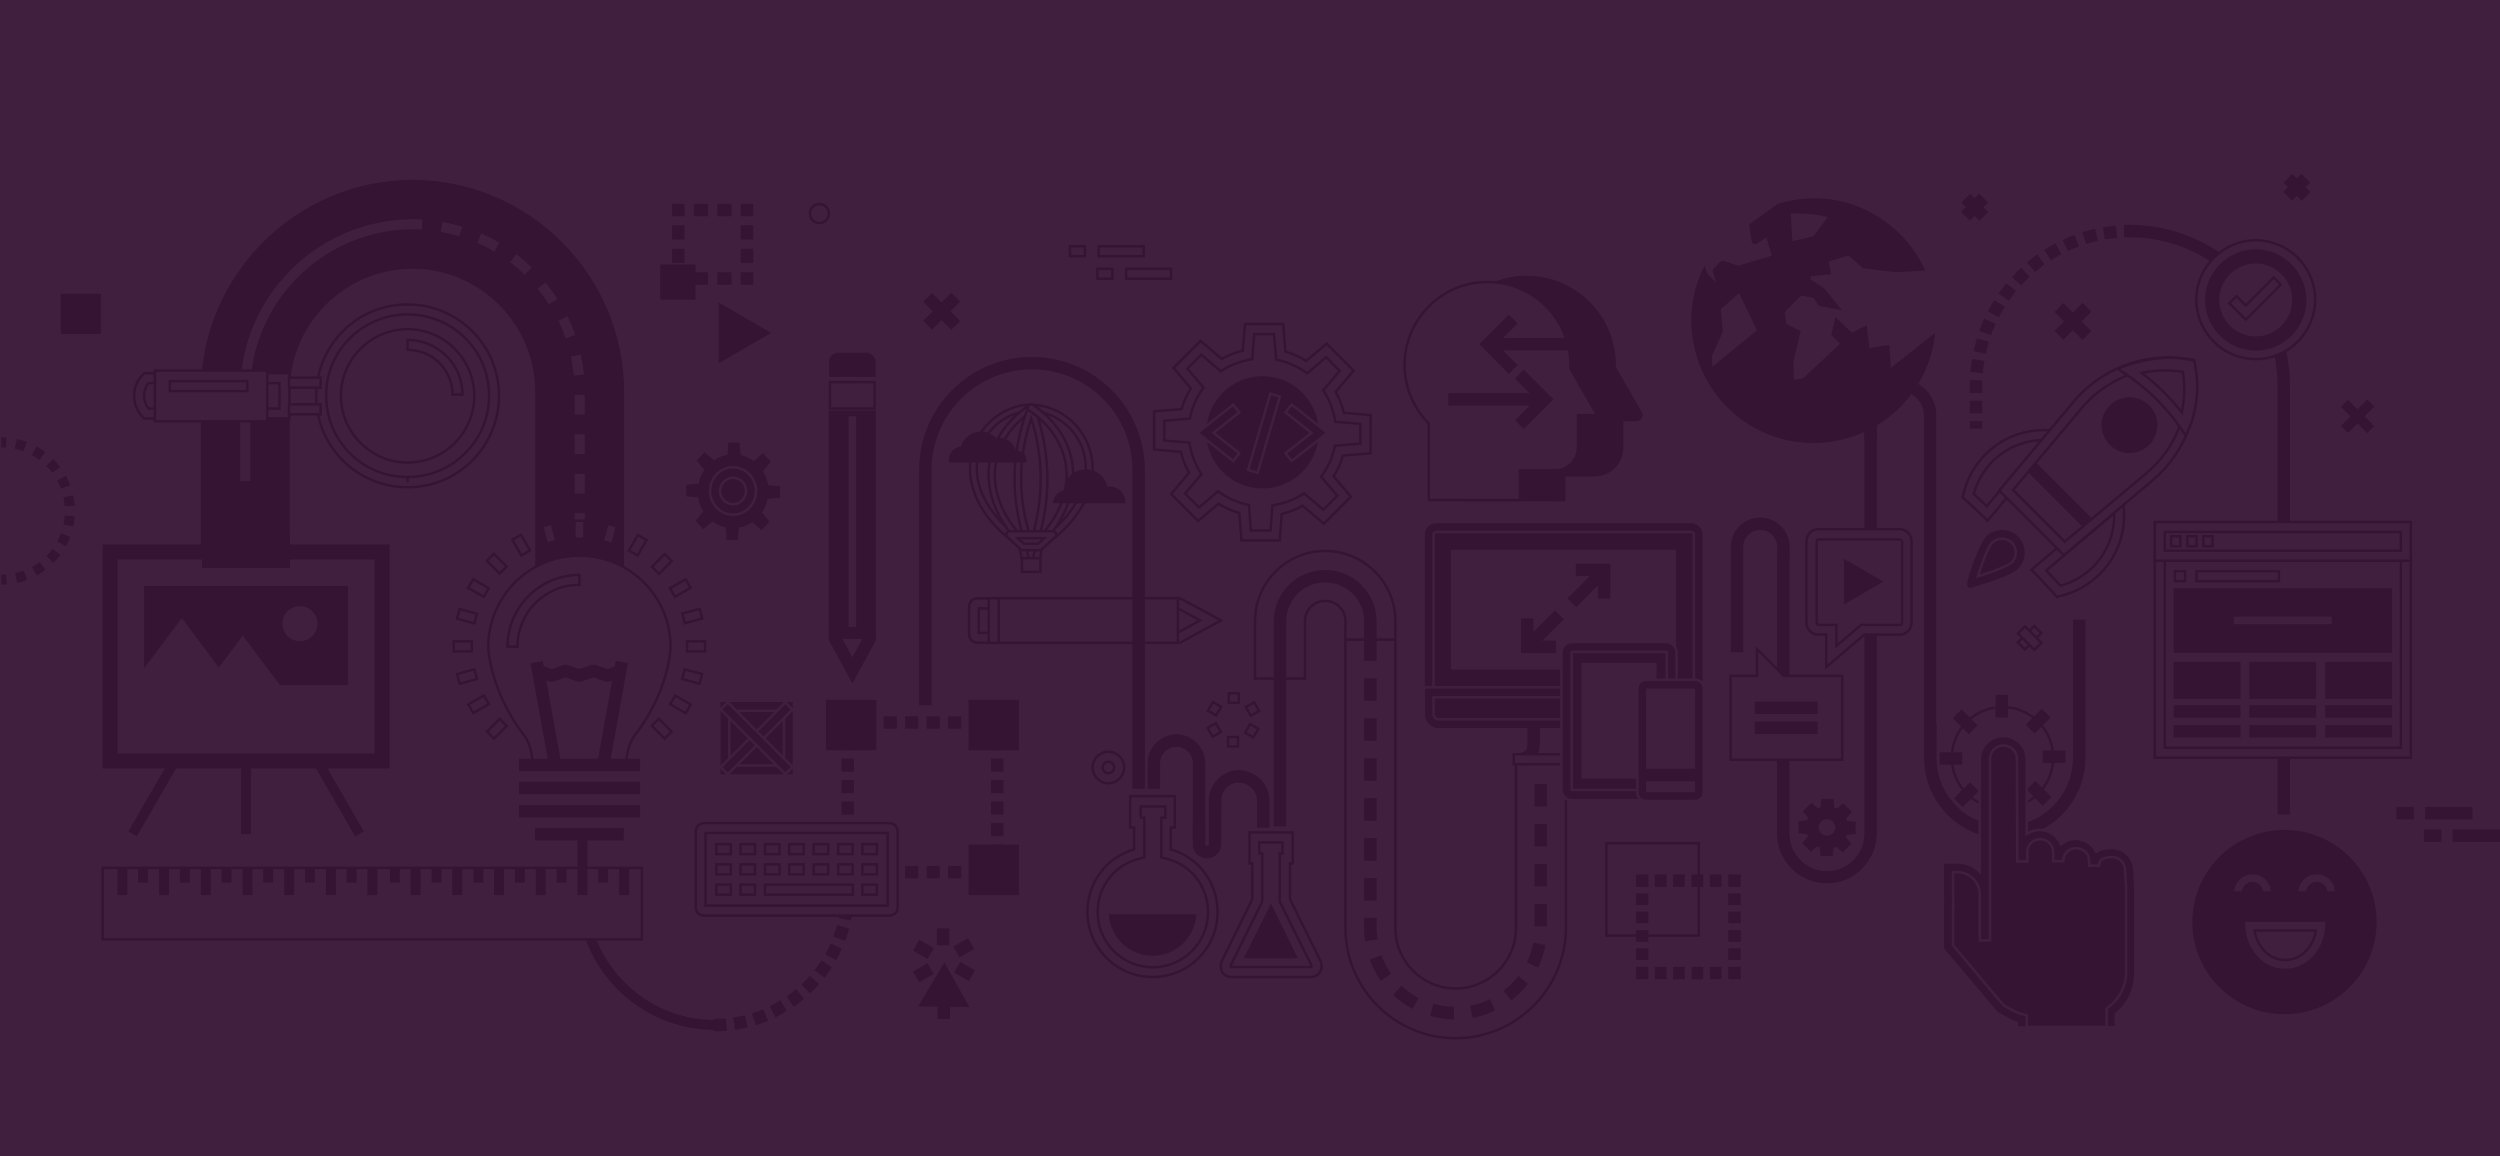 <?xml version="1.0" encoding="utf-8"?>
<!-- Generator: Adobe Illustrator 24.1.0, SVG Export Plug-In . SVG Version: 6.00 Build 0)  -->
<svg version="1.1" xmlns="http://www.w3.org/2000/svg" xmlns:xlink="http://www.w3.org/1999/xlink" x="0px" y="0px"
	 viewBox="0 0 1001 462.9" style="enable-background:new 0 0 1001 462.9;" xml:space="preserve">
<rect x="0" y="0" width="1001" height="462.9" fill="#808080" stroke="none"/>
<style type="text/css">
	.st0{fill:#401F3E;stroke:#401F3E;stroke-miterlimit:10;}
	.st1{fill:#401F3E;stroke:#341432;stroke-miterlimit:10;}
	.st2{fill:#401F3E;stroke:#341432;stroke-width:4;stroke-linecap:round;stroke-linejoin:round;}
	.st3{fill:#341432;stroke:#341432;stroke-miterlimit:10;}
	.st4{fill:#341432;}
	.st5{fill:#341432;stroke:#341432;stroke-width:3;stroke-miterlimit:10;}
	.st6{fill:#341432;stroke:#401F3E;stroke-miterlimit:10;}
	.st7{fill:#401F3E;}
	.st8{fill:#FFFFFF;}
	.st9{fill:#401F3E;stroke:#341432;stroke-width:4;}
</style>
<g id="Layer_2">
</g>
<g id="Calque_3">
	<rect x="0.5" y="0.5" class="st0" width="1000" height="461.9"/>
	<g>
		<path class="st1" d="M410.6,225.3c-0.6,0-1.2-0.4-1.3-1l-1.1-5c-0.2-0.7,0.3-1.4,1-1.6c0.7-0.2,1.4,0.3,1.6,1l1.1,5
			c0.2,0.7-0.3,1.4-1,1.6C410.8,225.3,410.7,225.3,410.6,225.3z"/>
	</g>
	<g>
		<path class="st1" d="M414.9,225.3c-0.1,0-0.2,0-0.3,0c-0.7-0.2-1.2-0.9-1-1.6l1.1-5c0.2-0.7,0.9-1.2,1.6-1c0.7,0.2,1.2,0.9,1,1.6
			l-1.1,5C416.1,224.9,415.5,225.3,414.9,225.3z"/>
	</g>
	<rect x="409.2" y="223.5" class="st1" width="7.4" height="5.5"/>
	<g>
		<g>
			<g>
				<path class="st1" d="M404.3,215.5c-0.3,0-0.6-0.1-0.9-0.3c-10.7-8.8-16.2-20.3-14.8-30.7c1.3-12.4,12.2-22.5,24.3-22.5
					c0.7,0,1.3,0.6,1.3,1.3c0,0.7-0.6,1.3-1.3,1.3c0,0,0,0,0,0c-10.8,0-20.5,9-21.6,20.1c-1.3,9.5,3.9,20.1,13.9,28.3
					c0.6,0.5,0.6,1.3,0.2,1.9C405.1,215.3,404.7,215.5,404.3,215.5z"/>
			</g>
			<g>
				<path class="st1" d="M421.3,215.7c-0.4,0-0.8-0.2-1-0.5c-0.5-0.6-0.4-1.4,0.2-1.9c10.3-8.8,15.3-18.9,14.1-28.5
					c-1.1-11.1-10.8-20.1-21.6-20.1c-0.7,0-1.3-0.6-1.3-1.3s0.6-1.3,1.3-1.3c12.1,0,23,10.1,24.3,22.5c1.4,10.5-3.9,21.4-15,30.8
					C421.9,215.6,421.6,215.7,421.3,215.7z"/>
			</g>
			<g>
				<path class="st2" d="M417.8,217.1"/>
			</g>
			<g>
				<path class="st1" d="M406.7,215.3c-0.4,0-0.8-0.2-1-0.5c-7.5-8.9-10.9-19.1-9.6-28.8c1.3-9.4,7-17.8,16-23.8
					c0.6-0.4,1.4-0.2,1.8,0.4c0.4,0.6,0.2,1.4-0.4,1.8c-8.4,5.5-13.6,13.3-14.9,21.9c-1.3,9,1.9,18.4,8.9,26.7
					c0.5,0.6,0.4,1.4-0.2,1.9C407.3,215.2,407,215.3,406.7,215.3z"/>
			</g>
			<g>
				<path class="st1" d="M415,215.1c-0.1,0-0.2,0-0.4,0c-0.7-0.2-1.1-0.9-0.9-1.6c4.2-15.3,4-30.8-0.8-46
					c-5.1,15.2-5.4,30.6-0.8,45.9c0.2,0.7-0.2,1.4-0.9,1.7c-0.7,0.2-1.4-0.2-1.7-0.9c-5-17.1-4.3-34.3,2.2-51.2
					c0.2-0.5,0.7-0.9,1.3-0.9c0.6,0,1.1,0.4,1.2,0.9c6.1,16.9,6.8,34.1,2.1,51.2C416.1,214.7,415.6,215.1,415,215.1z"/>
			</g>
			<g>
				<path class="st1" d="M419.1,215.2c-0.3,0-0.6-0.1-0.9-0.3c-0.6-0.5-0.6-1.3-0.2-1.9c7-8.4,10.1-17.6,8.8-26.6
					c-1.2-8.6-6.4-16.4-14.7-22c-0.6-0.4-0.8-1.2-0.4-1.9c0.4-0.6,1.2-0.8,1.9-0.4c8.9,6,14.5,14.4,15.8,23.8
					c1.4,9.7-2,19.9-9.4,28.7C419.8,215.1,419.4,215.2,419.1,215.2z"/>
			</g>
			<g>
				<path class="st2" d="M414.8,217.1"/>
			</g>
		</g>
		<g>
			<path class="st1" d="M416.3,220.3h-6.8c-0.3,0-0.7-0.1-0.9-0.4l-5.3-4.9c-0.4-0.4-0.5-1-0.3-1.5c0.2-0.5,0.7-0.8,1.2-0.8h17.4
				c0.5,0,1,0.3,1.2,0.8c0.2,0.5,0.1,1.1-0.3,1.5l-5.3,4.9C416.9,220.2,416.6,220.3,416.3,220.3z M410,217.7h5.7l2.4-2.2h-10.6
				L410,217.7z"/>
		</g>
	</g>
	<path class="st3" d="M410.5,184.5c0-0.1,0-0.3,0-0.4c0-1.7-1.4-3.1-3.1-3.1c-0.3,0-0.7,0.1-1,0.2c-0.5-3.1-3.1-5.5-6.4-5.5
		c-0.5,0-0.9,0.1-1.4,0.2c-1.4-1.6-3.5-2.6-5.8-2.6c-3.7,0-6.8,2.6-7.7,6c0,0,0,0,0,0c-2.6,0-4.7,2.1-4.7,4.7c0,0.2,0,0.4,0.1,0.7
		H410.5z"/>
	<path class="st3" d="M422.1,201h28c0,0,0-0.1,0-0.1c0-3.1-2.5-5.6-5.6-5.6c-0.5,0-1,0.1-1.5,0.2c-0.6-4-4-7.1-8.2-7.1
		c-4.6,0-8.3,3.7-8.3,8.2c0,0,0,0,0,0.1C424.3,197,422.5,198.8,422.1,201z"/>
</g>
<g id="Layer_4">
	<g>
		<path class="st4" d="M286.3,412.4c-30.4,0-55.1-24.7-55.1-55.1v-23.7h4v23.7c0,28.2,22.9,51.1,51.1,51.1V412.4z"/>
	</g>
	<g>
		<path class="st3" d="M286.3,412.4v-4c1.3,0,2.6,0,3.9-0.1l0.3,4C289.1,412.4,287.7,412.4,286.3,412.4z M294.7,411.8l-0.6-4
			c1.3-0.2,2.6-0.4,3.8-0.7l0.9,3.9C297.4,411.3,296.1,411.6,294.7,411.8z M302.9,409.9l-1.2-3.8c1.2-0.4,2.5-0.8,3.7-1.3l1.5,3.7
			C305.5,409,304.2,409.5,302.9,409.9z M310.7,406.7l-1.8-3.6c1.2-0.6,2.3-1.2,3.4-1.9l2,3.4C313.2,405.4,311.9,406.1,310.7,406.7z
			 M317.9,402.4l-2.3-3.3c1.1-0.7,2.1-1.5,3.1-2.4l2.5,3.1C320.2,400.8,319,401.6,317.9,402.4z M324.4,397.1l-2.8-2.9
			c0.9-0.9,1.8-1.8,2.7-2.8l3,2.7C326.4,395.1,325.4,396.1,324.4,397.1z M330,390.8l-3.2-2.4c0.8-1,1.5-2.1,2.3-3.2l3.3,2.2
			C331.7,388.6,330.9,389.7,330,390.8z M334.6,383.8l-3.5-1.9c0.6-1.1,1.2-2.3,1.7-3.5l3.6,1.7C335.9,381.3,335.3,382.6,334.6,383.8
			z M338.1,376.1l-3.8-1.4c0.4-1.2,0.8-2.5,1.2-3.7l3.9,1.1C339,373.5,338.6,374.8,338.1,376.1z M340.3,368l-3.9-0.8
			c0.3-1.3,0.5-2.6,0.6-3.9l4,0.5C340.8,365.3,340.6,366.7,340.3,368z M341.3,359.7l-4-0.2c0-0.7,0-1.5,0-2.2v-1.8h4v1.8
			C341.4,358.1,341.4,358.9,341.3,359.7z M341.4,351.5h-4v-4.1h4V351.5z M341.4,343.4h-4v-4.1h4V343.4z"/>
	</g>
	<g>
	</g>
	<polygon class="st3" points="307.8,133.3 298.1,138.9 288.3,144.6 288.3,133.3 288.3,122 298.1,127.7 	"/>
	<rect x="264.9" y="106.4" class="st3" width="13.1" height="13.1"/>
	<rect x="24.3" y="117.6" class="st4" width="16.1" height="16.1"/>
	<g>
		<g>
			<rect x="297.1" y="109.5" class="st3" width="4" height="4"/>
		</g>
		<g>
			<path class="st3" d="M292.4,113.5h-4.7v-4h4.7V113.5z M283,113.5h-4.7v-4h4.7V113.5z"/>
		</g>
		<g>
			<rect x="269.6" y="109.5" class="st3" width="4" height="4"/>
		</g>
		<g>
			<path class="st3" d="M273.6,104.8h-4v-4.7h4V104.8z M273.6,95.4h-4v-4.7h4V95.4z"/>
		</g>
		<g>
			<rect x="269.6" y="82.1" class="st3" width="4" height="4"/>
		</g>
		<g>
			<path class="st3" d="M292.4,86.1h-4.7v-4h4.7V86.1z M283,86.1h-4.7v-4h4.7V86.1z"/>
		</g>
		<g>
			<rect x="297.1" y="82.1" class="st3" width="4" height="4"/>
		</g>
		<g>
			<path class="st3" d="M301.1,104.8h-4v-4.7h4V104.8z M301.1,95.4h-4v-4.7h4V95.4z"/>
		</g>
	</g>
	<circle class="st1" cx="328.1" cy="85.5" r="3.8"/>
	<g>
		<g>
			<path class="st4" d="M2.4,179.2c-0.6,0-1.2-0.1-1.9-0.1v-4c0.7,0,1.4,0,2.1,0.1L2.4,179.2z"/>
		</g>
		<g>
			<path class="st4" d="M6.9,233.4L6,229.5c1.2-0.3,2.4-0.6,3.5-1l1.4,3.7C9.6,232.7,8.2,233.1,6.9,233.4z M14.7,230.5l-1.9-3.5
				c1.1-0.6,2.1-1.2,3-2l2.4,3.2C17.1,229,15.9,229.8,14.7,230.5z M21.4,225.4l-2.8-2.8c0.9-0.9,1.7-1.8,2.4-2.8l3.2,2.4
				C23.3,223.3,22.4,224.4,21.4,225.4z M26.4,218.7l-3.5-1.9c0.6-1.1,1.1-2.2,1.5-3.3l3.7,1.4C27.7,216.2,27.1,217.5,26.4,218.7z
				 M29.3,210.8l-3.9-0.8c0.3-1.2,0.4-2.4,0.5-3.6l4,0.3C29.8,208.1,29.6,209.5,29.3,210.8z M25.9,202.7c-0.1-1.2-0.3-2.4-0.5-3.6
				l3.9-0.8c0.3,1.4,0.5,2.8,0.6,4.2L25.9,202.7z M24.4,195.7c-0.4-1.1-0.9-2.2-1.5-3.3l3.5-1.9c0.7,1.2,1.3,2.5,1.7,3.8L24.4,195.7
				z M20.9,189.3c-0.7-1-1.5-1.9-2.4-2.7l2.8-2.8c1,1,1.9,2.1,2.8,3.2L20.9,189.3z M15.8,184.2c-1-0.7-2-1.4-3.1-2l1.9-3.5
				c1.2,0.7,2.4,1.4,3.5,2.3L15.8,184.2z M9.4,180.7c-1.1-0.4-2.3-0.8-3.5-1l0.9-3.9c1.4,0.3,2.7,0.7,4,1.2L9.4,180.7z"/>
		</g>
		<g>
			<path class="st4" d="M0.5,234.1v-4c0.6,0,1.2,0,1.9-0.1l0.3,4C1.9,234.1,1.2,234.1,0.5,234.1z"/>
		</g>
	</g>
	<g>
		<path class="st1" d="M522.5,271.7h-20v-23c0-15.5,12.6-28.1,28.1-28.1c15.5,0,28.1,12.6,28.1,28.1v7.8h-20v-7.8
			c0-4.5-3.6-8.1-8.1-8.1c-4.5,0-8.1,3.6-8.1,8.1V271.7z"/>
	</g>
	<g>
		<path class="st1" d="M582.8,415.7c-24.3,0-44.1-19.8-44.1-44.2V256.1h20v115.5c0,13.3,10.8,24.2,24.1,24.2
			c13.3,0,24.2-10.8,24.2-24.2v-68h20v68C626.9,395.9,607.1,415.7,582.8,415.7z"/>
	</g>
	<path class="st5" d="M165.4,73.5L165.4,73.5c-0.1,0-0.1,0-0.2,0c-0.1,0-0.1,0-0.2,0v0c-45.8,0.2-83.1,37.6-83.1,83.4v79.4h32.6
		v-79.4c0-28,22.7-50.7,50.7-50.8c27.9,0.1,50.6,22.9,50.6,50.8v70.7h32.6v-70.7C248.4,111.1,211.2,73.7,165.4,73.5z"/>
	<path class="st3" d="M768.7,138.7l-12,9.6l-0.7-9.6l-7.9,1.2l-1.1-8.9l-5.4,2.7l-1.6-1.2l-4.8-4.6l-1.4,6.1l3.7,3.6L722.1,152
		l-4.3,0.6l-0.2-7.9l2.8-11.9l-5.6-2.8l-0.7-5.2l6.9-7l5.3,1l2.2,3.2l7.8,1.5l-6-7.5l-6-3.9l0.5-2l7.8-0.7l-1-5l8.7-2.7l5.8,5.2
		l12.7,1.6c0,0,5.3-0.3,11.3-0.6c-4.8-10.3-13.2-18.9-24.3-23.9c-11.1-4.9-23-5.3-33.7-1.9l-3.1,2.1l-7.8,5.7
		c-0.2,0.2-0.3,0.4-0.3,0.7l1,6.1c0,0.2,0.3,0.5,0.5,0.6c0.2,0.1,0.5,0.1,0.7-0.1l4.4-2.9l2.6,8.4l-14.1,4.2l-6-2
		c-0.3-0.1-0.6,0-0.8,0.2l-2.7,2.8c-0.2,0.2-0.2,0.4-0.2,0.7l1.8,6.4l-5.1-5.5l-0.6-1.9c-0.2,0.4-0.4,0.9-0.6,1.3
		c-10.8,24.4,0.4,53.1,24.8,63.9c24.5,10.8,53.1-0.4,63.9-24.8c1.9-4.4,3.2-9,3.7-13.6L768.7,138.7z M732.6,86.7l-6.2,8.3l-9.2,2.2
		L716.5,85C725.4,84.7,730.7,86,732.6,86.7z M685.1,147.9l-0.1-5.5l4.2-9.4c0.1-0.1,0.1-0.2,0.1-0.3l-0.8-9.1l8-7l7.6,15.8
		L685.1,147.9z"/>
	<g>
		<polygon class="st1" points="472.6,257.3 469.7,257.3 469.7,253.3 471.6,253.3 480.5,248.4 471.6,243.6 469.7,243.6 469.7,239.6 
			472.6,239.6 488.9,248.4 		"/>
	</g>
	<rect x="397.9" y="239.5" class="st1" width="73.7" height="17.9"/>
	<g>
		<path class="st1" d="M396.7,241.5l-5.5,0c-0.7,0-1.2,0.7-1.2,1.5v10.7c0,0.8,0.5,1.5,1.2,1.5l5.5,0V241.5z"/>
		<path class="st1" d="M391.2,257.3c-1.8,0-3.2-1.6-3.2-3.5v-10.7c0-1,0.4-1.9,1-2.6c0.6-0.6,1.4-1,2.2-0.9l5.5,0v4l-4.8,0v9.8
			l4.8,0l0,4L391.2,257.3z"/>
	</g>
	<g>
		<rect x="395.9" y="239.5" class="st1" width="4" height="17.9"/>
	</g>
	<g>
		<g>
			<circle class="st6" cx="505.5" cy="173.1" r="23"/>
			<g>
				<g>
					<polygon class="st6" points="493.8,184.6 479.5,173.3 493.8,162 496.2,165.1 485.9,173.3 496.2,181.5 					"/>
				</g>
				<g>
					<polygon class="st6" points="517.2,184.6 514.7,181.5 525.1,173.3 514.7,165.1 517.2,162 531.5,173.3 					"/>
				</g>
				<g>
					
						<rect x="490" y="171.3" transform="matrix(0.28 -0.96 0.96 0.28 198.079 610.596)" class="st6" width="31.8" height="4"/>
				</g>
			</g>
		</g>
	</g>
	<g>
		<g>
			<path class="st7" d="M168.9,91.9c-1.3-0.1-2.6-0.1-3.9-0.1v-4c1.4,0,2.8,0,4.1,0.1L168.9,91.9z"/>
		</g>
		<g>
			<path class="st7" d="M234.1,197.6h-4v-7.9h4V197.6z M234.1,181.8h-4v-7.9h4V181.8z M234.1,166h-4v-7.9h4V166z M229.8,150.4
				c-0.3-2.5-0.7-5.1-1.2-7.6l3.9-0.9c0.6,2.6,1,5.3,1.3,8L229.8,150.4z M226.5,135.5c-0.8-2.4-1.8-4.8-2.9-7.1l3.6-1.8
				c1.2,2.4,2.2,4.9,3.1,7.5L226.5,135.5z M219.8,121.8c-1.4-2.1-2.9-4.2-4.5-6.2l3.1-2.5c1.7,2.1,3.3,4.3,4.8,6.6L219.8,121.8z
				 M210.1,110c-1.8-1.8-3.8-3.4-5.8-5l2.4-3.2c2.2,1.6,4.2,3.4,6.2,5.3L210.1,110z M197.9,100.7c-2.2-1.3-4.5-2.5-6.8-3.5l1.6-3.7
				c2.5,1.1,4.9,2.3,7.2,3.7L197.9,100.7z M183.9,94.6c-2.4-0.7-4.9-1.3-7.4-1.8l0.7-3.9c2.7,0.5,5.3,1.1,7.9,1.9L183.9,94.6z"/>
		</g>
		<g>
			<rect x="230.1" y="205.5" class="st7" width="4" height="4"/>
		</g>
	</g>
	<g>
		<path class="st3" d="M457.9,315.4h-4V188.1c0-22.4-18.2-40.7-40.7-40.7c-22.4,0-40.7,18.3-40.7,40.7v93.8h-4v-93.8
			c0-24.7,20.1-44.7,44.7-44.7c24.6,0,44.7,20.1,44.7,44.7V315.4z"/>
	</g>
	<g>
		<path class="st3" d="M581.6,407.7c-2.8-0.1-5.6-0.5-8.4-1.3l1.1-3.9c2.4,0.7,4.9,1,7.4,1.1L581.6,407.7z M590,407l-0.8-3.9
			c2.5-0.5,4.9-1.3,7.1-2.4l1.7,3.6C595.5,405.6,592.8,406.5,590,407z M565.4,403.3c-2.5-1.4-4.8-3-6.9-4.9l2.7-3
			c1.9,1.7,3.9,3.2,6.1,4.4L565.4,403.3z M605.2,399.9l-2.5-3.1c2-1.6,3.8-3.3,5.3-5.3l3.1,2.5C609.4,396.2,607.4,398.2,605.2,399.9
			z M553,392c-1.6-2.3-2.9-4.8-3.9-7.5l3.7-1.4c0.9,2.3,2.1,4.6,3.5,6.7L553,392z M615.6,386.8l-3.6-1.7c1.1-2.3,1.8-4.7,2.3-7.1
			l3.9,0.8C617.7,381.5,616.8,384.2,615.6,386.8z M547,376.3c-0.2-1.6-0.3-3.2-0.3-4.8v-3.5h4v3.5c0,1.4,0.1,2.8,0.3,4.2L547,376.3z
			 M618.9,370.4h-4v-8h4V370.4z M550.7,360.1h-4v-8h4V360.1z M618.9,354.4h-4v-8h4V354.4z M550.7,344.1h-4v-8h4V344.1z M618.9,338.4
			h-4v-8h4V338.4z M550.7,328.1h-4v-8h4V328.1z M618.9,322.4h-4v-8h4V322.4z M550.7,312.1h-4v-8h4V312.1z M550.7,296.1h-4v-8h4
			V296.1z M550.7,280.1h-4v-8h4V280.1z M550.7,264.1h-4v-8h4V264.1z"/>
	</g>
	<g>
		<path class="st3" d="M514.5,330.4h-4v-81.6c0-11.1,9-20.1,20.1-20.1c11.1,0,20.1,9,20.1,20.1v7.8h-4v-7.8
			c0-8.9-7.2-16.1-16.1-16.1c-8.9,0-16.1,7.2-16.1,16.1V330.4z"/>
	</g>
	<g>
		<g>
			<path class="st3" d="M731.5,353.2c-10.7,0-19.5-8.7-19.5-19.5V222.7h4v111.1c0,8.5,6.9,15.5,15.5,15.5c8.5,0,15.5-6.9,15.5-15.5
				V173.1h4v160.6C750.9,344.5,742.2,353.2,731.5,353.2z"/>
		</g>
		<g>
			<path class="st3" d="M697.5,260.7h-4V219c0-6.2,5-11.3,11.3-11.3c6.2,0,11.3,5.1,11.3,11.3v4h-4v-4c0-4-3.3-7.3-7.3-7.3
				c-4,0-7.3,3.3-7.3,7.3V260.7z"/>
		</g>
	</g>
	<g>
		<g>
			<path class="st3" d="M774.8,293.1h-4V166.2c0-5.5-4.5-9.9-9.9-9.9c-5.5,0-9.9,4.5-9.9,9.9v9h-4v-9c0-7.7,6.2-13.9,13.9-13.9
				c7.7,0,13.9,6.3,13.9,13.9V293.1z"/>
		</g>
		<g>
			<path class="st3" d="M802.7,335.3c-17.6,0-31.8-14.3-31.8-31.8v-12.9h4v12.9c0,15.4,12.5,27.8,27.8,27.8
				c15.3,0,27.8-12.5,27.8-27.8v-54.9h4v54.9C834.5,321,820.2,335.3,802.7,335.3z"/>
		</g>
	</g>
	<path class="st1" d="M213.3,305.9h37.3c0.3-3.5,1.1-8.1,3.3-11.1c13.8-17.7,14.6-34.6,14.6-35.8c0-20.2-16.4-36.5-36.5-36.5
		c-20.2,0-36.5,16.4-36.5,36.5c0,1.2,0.9,18.1,14.6,35.8C212.3,297.7,213.1,302.3,213.3,305.9z"/>
	<g>
		<path class="st1" d="M207.2,258.9l-4,0c0-15.8,12.9-28.7,28.8-28.7v4C218.3,234.1,207.2,245.2,207.2,258.9z"/>
	</g>
	<g>
		<g>
			
				<rect x="216.7" y="265.3" transform="matrix(0.984 -0.177 0.177 0.984 -47.19 43.304)" class="st3" width="4" height="40.8"/>
		</g>
		<g>
			
				<rect x="225" y="283.7" transform="matrix(0.177 -0.984 0.984 0.177 -79.293 476.513)" class="st3" width="40.8" height="4"/>
		</g>
	</g>
	<g>
		<polygon class="st3" points="243.8,272.4 242.5,272.4 237.6,270.7 232.7,272.4 231.3,272.4 226.4,270.7 221.5,272.4 220.2,272.4 
			214.6,270.4 216,266.7 220.9,268.4 225.8,266.7 227.1,266.7 232,268.4 236.9,266.7 238.3,266.7 243.2,268.4 248.1,266.7 
			249.4,270.4 		"/>
	</g>
	<g>
		<rect x="208.3" y="304.3" class="st3" width="47.5" height="4"/>
	</g>
	<g>
		<rect x="208.3" y="313.5" class="st3" width="47.5" height="4"/>
	</g>
	<g>
		<rect x="208.3" y="322.8" class="st3" width="47.5" height="4"/>
	</g>
	<g>
		<rect x="214.7" y="332" class="st3" width="34.6" height="4"/>
	</g>
	<g>
		<g>
			<rect x="230" y="208.5" class="st1" width="4" height="7.2"/>
		</g>
		<g>
			
				<rect x="217.9" y="210.1" transform="matrix(0.966 -0.259 0.259 0.966 -47.813 64.211)" class="st1" width="4" height="7.2"/>
		</g>
		<g>
			
				<rect x="206.7" y="214.7" transform="matrix(0.866 -0.5 0.5 0.866 -81.204 133.557)" class="st1" width="4" height="7.2"/>
		</g>
		<g>
			
				<rect x="197" y="222.1" transform="matrix(0.707 -0.707 0.707 0.707 -101.349 206.823)" class="st1" width="4" height="7.2"/>
		</g>
		<g>
			
				<rect x="189.6" y="231.8" transform="matrix(0.5 -0.866 0.866 0.5 -108.09 283.676)" class="st1" width="4" height="7.2"/>
		</g>
		<g>
			
				<rect x="184.9" y="243.1" transform="matrix(0.259 -0.966 0.966 0.259 -99.742 363.395)" class="st1" width="4" height="7.2"/>
		</g>
		<g>
			<rect x="181.7" y="256.8" class="st1" width="7.2" height="4"/>
		</g>
		<g>
			
				<rect x="183.3" y="268.9" transform="matrix(0.966 -0.259 0.259 0.966 -63.731 57.606)" class="st1" width="7.2" height="4"/>
		</g>
		<g>
			
				<rect x="188" y="280.1" transform="matrix(0.866 -0.5 0.5 0.866 -115.347 133.5)" class="st1" width="7.2" height="4"/>
		</g>
		<g>
			
				<rect x="195.4" y="289.8" transform="matrix(0.707 -0.707 0.707 0.707 -148.038 226.187)" class="st1" width="7.2" height="4"/>
		</g>
		<g>
			
				<rect x="263" y="288.2" transform="matrix(0.707 -0.707 0.707 0.707 -128.699 272.836)" class="st1" width="4" height="7.2"/>
		</g>
		<g>
			
				<rect x="270.5" y="278.5" transform="matrix(0.5 -0.866 0.866 0.5 -108.11 376.97)" class="st1" width="4" height="7.2"/>
		</g>
		<g>
			
				<rect x="275.1" y="267.2" transform="matrix(0.259 -0.966 0.966 0.259 -56.24 468.434)" class="st1" width="4" height="7.2"/>
		</g>
		<g>
			<rect x="275.1" y="256.8" class="st1" width="7.2" height="4"/>
		</g>
		<g>
			
				<rect x="273.5" y="244.7" transform="matrix(0.966 -0.259 0.259 0.966 -54.406 80.128)" class="st1" width="7.2" height="4"/>
		</g>
		<g>
			
				<rect x="268.8" y="233.4" transform="matrix(0.866 -0.5 0.5 0.866 -81.222 167.804)" class="st1" width="7.2" height="4"/>
		</g>
		<g>
			
				<rect x="261.4" y="223.8" transform="matrix(0.707 -0.707 0.707 0.707 -82.013 253.538)" class="st1" width="7.2" height="4"/>
		</g>
		<g>
			
				<rect x="251.8" y="216.3" transform="matrix(0.5 -0.866 0.866 0.5 -61.398 330.365)" class="st1" width="7.2" height="4"/>
		</g>
		<g>
			
				<rect x="240.5" y="211.7" transform="matrix(0.259 -0.966 0.966 0.259 -25.472 394.171)" class="st1" width="7.2" height="4"/>
		</g>
	</g>
	<g>
		<polygon class="st3" points="341.3,272.6 332.4,256.3 332.4,253.3 336.4,253.3 336.4,255.2 341.3,264.2 346.2,255.2 346.2,253.3 
			350.2,253.3 350.2,256.3 		"/>
	</g>
	<g>
		<rect x="334.3" y="166.9" class="st3" width="13.9" height="86.4"/>
		<path class="st3" d="M346.2,168.9v82.4l-9.9,0l0-82.4L346.2,168.9L346.2,168.9z M350.2,164.9l-17.9,0l0,90.4l17.9,0V164.9
			L350.2,164.9z"/>
	</g>
	<g>
		<rect x="339.3" y="166.2" class="st1" width="4" height="85.3"/>
	</g>
	<g>
		<path class="st3" d="M348.2,150.4l0-5.5c0-0.7-0.7-1.2-1.5-1.2l-10.7,0c-0.8,0-1.5,0.5-1.5,1.2v5.5L348.2,150.4z"/>
		<path class="st3" d="M336.4,150.4h-4v-5.5c0-0.8,0.3-1.6,0.9-2.2c0.7-0.7,1.6-1,2.6-1l10.7,0c1.9,0,3.5,1.5,3.5,3.2l0,5.5l-4,0
			l0-4.8l-9.8,0V150.4z"/>
	</g>
	<rect x="332.3" y="153" class="st1" width="17.9" height="10.6"/>
	<g>
		<path class="st1" d="M821.8,174.4c-9.1-1-18.5,2-25.4,8.9c-4.3,4.3-7.1,9.6-8.4,15.1c2.5,2.3,5.1,4.7,7.6,7.1L821.8,174.4z"/>
		<path class="st1" d="M795.8,208.5l-1.5-1.5c-2.8-2.7-5.3-5-7.6-7.1l-0.9-0.8l0.3-1.1c1.4-6.1,4.5-11.7,8.9-16.1
			c6.3-6.3,14.6-9.7,23.5-9.7c1.2,0,2.4,0.1,3.6,0.2l3.7,0.4L795.8,208.5z M790.3,197.8c1.6,1.5,3.4,3.1,5.2,4.9l22.2-26.5
			c-7.5,0.2-14.5,3.2-19.9,8.5C794.2,188.4,791.6,192.9,790.3,197.8z"/>
	</g>
	<g>
		<path class="st1" d="M848.2,201.5l-31.9,26.7c2.7,2.9,5.4,5.7,8,8.5c5.5-1.3,10.8-4,15.1-8.4C846.8,221.1,849.7,211,848.2,201.5z"
			/>
		<path class="st1" d="M823.6,239l-0.8-0.9c-2.5-2.7-5.1-5.5-7.9-8.5l-1.5-1.5l36.2-30.4l0.5,3.5c1.6,10.5-1.8,21.2-9.3,28.6
			c-4.4,4.4-10,7.5-16.1,8.9L823.6,239z M819.3,228.4c2,2.1,3.9,4.2,5.7,6.1c4.9-1.3,9.4-3.9,13-7.5c5.7-5.7,8.8-13.5,8.5-21.5
			L819.3,228.4z"/>
	</g>
	<path class="st1" d="M803.2,196.4l23.3,23.3l34.2-28.7c13.6-11.4,19.2-28.7,16.2-45c-16.3-3-33.6,2.6-45,16.2L803.2,196.4z"/>
	<g>
		
			<rect x="822.9" y="179.9" transform="matrix(0.707 -0.707 0.707 0.707 101.422 641.35)" class="st3" width="4" height="36.7"/>
	</g>
	<path class="st1" d="M826.4,222.3l-25.9-25.9l29.8-35.6c9.4-11.2,23.3-17.7,37.9-17.7c3,0,6,0.3,8.9,0.8l1.4,0.2l0.2,1.4
		c3.2,17.5-3.3,35.5-16.9,46.9L826.4,222.3z M806,196.2l20.7,20.7l32.8-27.5c12.1-10.2,18.1-26.1,15.7-41.7
		c-2.3-0.3-4.5-0.5-6.8-0.5c-13.5,0-26.2,5.9-34.9,16.2L806,196.2z"/>
	<g>
		<path class="st6" d="M806.9,226.7c-3,3-17.9,7.2-17.9,7.2c-0.2,0.2,4.2-14.9,7.2-17.9c3-3,7.8-3,10.7,0
			C809.9,218.9,809.9,223.7,806.9,226.7z"/>
		<path class="st6" d="M789,235.8h-1.3l-0.5-1.2c-0.8-2,5.1-17.5,7.6-20.1c1.8-1.8,4.2-2.8,6.8-2.8c2.6,0,5,1,6.8,2.8
			c1.8,1.8,2.8,4.2,2.8,6.8c0,2.6-1,5-2.8,6.8c-3,3-14.8,6.5-18.3,7.5l-0.2,0.2L789,235.8z M801.6,215.7c-1.5,0-2.9,0.6-4,1.6
			c-1.6,1.6-4.3,9-5.7,13.5c5.6-1.7,12.1-4.2,13.6-5.6c1.1-1.1,1.6-2.5,1.6-4c0-1.5-0.6-2.9-1.6-4
			C804.5,216.3,803.1,215.7,801.6,215.7z"/>
	</g>
	<g>
		<path class="st1" d="M864.6,158.1c3.8,3.7,7.1,7.7,9.9,11.7c2.3-7.4,2.7-15.2,1.3-22.8c-7.7-1.4-15.6-0.9-23.1,1.3
			C856.8,151.1,860.9,154.4,864.6,158.1z"/>
		<path class="st1" d="M875.2,174.5l-2.4-3.5c-2.8-4.1-6.1-7.9-9.6-11.4c-3.6-3.5-7.5-6.7-11.6-9.5l-3.6-2.4l3.9-1.6
			c7.8-2.3,15.5-3.7,23.5-2.3l3.2,0.6l0.4,2.3c1.5,7.8,0.8,14.7-1.5,22.4L875.2,174.5z M857.5,149.3c3,2.3,5.9,4.7,8.6,7.4
			c2.7,2.7,5.2,5.5,7.5,8.5c1.1-5.4,1.3-10.9,0.4-16.3C868.6,148,862.9,148.2,857.5,149.3z"/>
	</g>
	<path class="st3" d="M860.2,177.8c-4.2,4.2-10.9,4.2-15.1,0c-4.2-4.2-4.2-10.9,0-15.1c4.2-4.2,10.9-4.2,15.1,0
		C864.4,166.8,864.4,173.6,860.2,177.8z"/>
	<g>
		<g>
			<path class="st3" d="M488.5,323.6h-4v-3c0-6.5,5.3-11.8,11.8-11.8v4c-4.3,0-7.8,3.5-7.8,7.8V323.6z"/>
		</g>
	</g>
	<g>
		<path class="st3" d="M482.1,335.7h-4v-30.1c0-3.9-3.2-7.1-7.1-7.1v-4c6.1,0,11.1,5,11.1,11.1V335.7z"/>
	</g>
	<g>
		<path class="st3" d="M483.3,343.2c-2.9,0-5.2-2.3-5.2-5.2v-8.5h4v8.5c0,0.7,0.5,1.2,1.2,1.2c0.7,0,1.2-0.5,1.2-1.2v-14.9h4V338
			C488.5,340.9,486.1,343.2,483.3,343.2z"/>
	</g>
	<g>
		<g>
			<path class="st3" d="M464,315.4h-4v-9.8c0-6.1,5-11.1,11.2-11.1v4c-3.9,0-7.2,3.2-7.2,7.1V315.4z"/>
		</g>
	</g>
	<g>
		<path class="st3" d="M507.8,330.9h-4v-10.2c0-4.3-3.5-7.8-7.8-7.8v-4c6.5,0,11.8,5.3,11.8,11.8V330.9z"/>
	</g>
	<path class="st3" d="M461.5,382.2c-8.9,0-16.2-6.9-17-15.6h34C477.7,375.4,470.4,382.2,461.5,382.2z"/>
	<g>
		<path class="st1" d="M524.7,391.2h-31.5c-1.6,0-3-0.7-3.8-1.9c-0.8-1.4-0.8-3.2,0-4.9l12-24.3v-14.4h-1.1v-12.4h17.3v12.4h-1.1
			V360l12,24.3c0.9,1.8,0.9,3.6,0,4.9C527.7,390.5,526.3,391.2,524.7,391.2z M504.3,341.7h1.1V361L493,386.1c-0.3,0.6-0.3,1-0.2,1
			c0,0,0.1,0.1,0.4,0.1h31.5c0.3,0,0.4-0.1,0.4-0.1c0,0,0.1-0.4-0.2-1L512.4,361v-19.3h1.1v-4.4h-9.3V341.7z"/>
	</g>
	<polygon class="st3" points="498.8,383.2 508.9,362.9 518.9,383.2 	"/>
	<g>
		<g>
			<path class="st1" d="M461.5,391.2c-14.4,0-26.1-11.7-26.1-26.1c0-11.7,7.6-21.8,18.7-25v-8.8h-1.6v-12.5h17.9v12.5h-1.6v8.8
				c11.1,3.2,18.7,13.3,18.7,25C487.6,379.6,475.9,391.2,461.5,391.2z M456.6,327.4h1.6v15.9l-1.6,0.4
				c-10.1,2.3-17.1,11.1-17.1,21.5c0,12.2,9.9,22.1,22.1,22.1c12.2,0,22.1-9.9,22.1-22.1c0-10.4-7-19.2-17.1-21.5l-1.6-0.4v-15.9
				h1.6v-4.5h-9.9V327.4z"/>
		</g>
	</g>
	<g>
		<path class="st1" d="M443.8,313.6c-3.5,0-6.3-2.8-6.3-6.3c0-3.5,2.8-6.3,6.3-6.3c3.5,0,6.3,2.8,6.3,6.3
			C450.1,310.8,447.3,313.6,443.8,313.6z M443.8,305c-1.3,0-2.3,1-2.3,2.3c0,1.3,1,2.3,2.3,2.3c1.3,0,2.3-1,2.3-2.3
			C446.1,306,445.1,305,443.8,305z"/>
	</g>
	<g>
		<g>
			<g>
				<rect x="492" y="277.6" class="st1" width="4" height="3.8"/>
			</g>
		</g>
		<g>
			<g>
				
					<rect x="484.3" y="281.9" transform="matrix(0.5 -0.866 0.866 0.5 -2.615 563.007)" class="st1" width="4" height="3.8"/>
			</g>
		</g>
		<g>
			<g>
				
					<rect x="484.3" y="290.5" transform="matrix(0.866 -0.5 0.5 0.866 -81.114 282.056)" class="st1" width="3.8" height="4"/>
			</g>
		</g>
		<g>
			<g>
				<rect x="491.7" y="295.1" class="st1" width="4" height="3.8"/>
			</g>
		</g>
		<g>
			<g>
				
					<rect x="499.3" y="290.9" transform="matrix(0.5 -0.866 0.866 0.5 -3.039 580.326)" class="st1" width="4" height="3.8"/>
			</g>
		</g>
		<g>
			<g>
				
					<rect x="499.6" y="282.1" transform="matrix(0.866 -0.5 0.5 0.866 -74.844 288.622)" class="st1" width="3.8" height="4"/>
			</g>
		</g>
	</g>
	<g>
		<g>
			<path class="st7" d="M100.2,192.6h-4v-35.7c0-38.1,31-69.1,69.2-69.1v4c-35.9,0-65.2,29.2-65.2,65.1V192.6z"/>
		</g>
	</g>
	<g>
		<g>
			<path class="st3" d="M851,94.5l-0.1-4c0.7,0,1.4,0,2.1,0v4C852.3,94.5,851.7,94.5,851,94.5z"/>
		</g>
		<g>
			<path class="st3" d="M793.2,165h-4v-4.1h4V165z M793.2,156.8h-4v-2.6c0-0.5,0-1,0-1.5l4,0.1c0,0.5,0,1,0,1.5V156.8z M793.5,148.9
				l-4-0.4c0.1-1.4,0.3-2.8,0.5-4.2l4,0.6C793.7,146.3,793.6,147.6,793.5,148.9z M794.7,141.1l-3.9-0.9c0.3-1.4,0.7-2.7,1.1-4.1
				l3.8,1.1C795.3,138.6,795,139.8,794.7,141.1z M796.9,133.6l-3.8-1.4c0.5-1.3,1-2.6,1.6-3.9l3.7,1.6
				C797.8,131.1,797.3,132.4,796.9,133.6z M800.1,126.4l-3.5-1.9c0.6-1.2,1.3-2.5,2.1-3.6l3.4,2.1
				C801.4,124.1,800.7,125.2,800.1,126.4z M804.2,119.7l-3.3-2.3c0.8-1.1,1.7-2.3,2.5-3.3l3.1,2.5
				C805.8,117.6,805,118.6,804.2,119.7z M809.2,113.6l-2.9-2.7c0.9-1,1.9-2,3-3l2.7,2.9C811,111.7,810.1,112.6,809.2,113.6z
				 M814.9,108.2l-2.6-3.1c1.1-0.9,2.2-1.8,3.3-2.6l2.3,3.2C816.9,106.6,815.9,107.4,814.9,108.2z M821.3,103.6l-2.1-3.4
				c1.2-0.7,2.4-1.5,3.6-2.1l1.9,3.5C823.5,102.2,822.4,102.9,821.3,103.6z M828.2,99.9l-1.7-3.6c1.3-0.6,2.6-1.1,3.9-1.6l1.4,3.7
				C830.6,98.8,829.4,99.3,828.2,99.9z M835.6,97.1l-1.2-3.8c1.3-0.4,2.7-0.8,4.1-1.1l0.9,3.9C838.1,96.3,836.8,96.7,835.6,97.1z
				 M843.2,95.3l-0.6-3.9c1.4-0.2,2.8-0.4,4.2-0.5l0.4,4C845.8,94.9,844.5,95.1,843.2,95.3z"/>
		</g>
		<g>
			<rect x="789.2" y="169.1" class="st3" width="4" height="2"/>
		</g>
	</g>
	<g>
		<g>
			<path class="st3" d="M916.4,325.6h-4V154.3c0-33-26.8-59.8-59.8-59.8v-4c35.2,0,63.8,28.6,63.8,63.8V325.6z"/>
		</g>
	</g>
	<path class="st1" d="M904.7,238.1c0,5.4,4.4,9.8,9.7,9.8c5.4,0,9.8-4.4,9.8-9.8c0-5.4-4.4-9.7-9.8-9.7
		C909.1,228.3,904.7,232.7,904.7,238.1z"/>
	<g>
		<path class="st1" d="M914.5,259.8c-12,0-21.7-9.8-21.7-21.8c0-12,9.8-21.7,21.7-21.7c12,0,21.8,9.8,21.8,21.7
			C936.2,250.1,926.5,259.8,914.5,259.8z M914.5,220.3c-9.8,0-17.7,8-17.7,17.7c0,9.8,8,17.8,17.7,17.8s17.8-8,17.8-17.8
			C932.2,228.3,924.3,220.3,914.5,220.3z"/>
	</g>
	<g>
		<path class="st1" d="M512.4,216.4l-15.3,0l-0.9-11c-2.9-0.8-5.7-2.1-8.3-3.7l-8.2,6.9l-10.8-10.8l7.2-8.5
			c-1.5-2.7-2.6-5.5-3.3-8.4l-10.7-0.9l0-15.3l11-0.9c0.8-2.9,2.1-5.7,3.7-8.3l-6.9-8.2l10.8-10.8l8.5,7.2c2.7-1.5,5.5-2.6,8.4-3.3
			l0.9-10.7h15.3l0.9,11.1c2.9,0.8,5.7,2.1,8.3,3.7l8.2-6.9l10.8,10.8l-7.2,8.5c1.5,2.7,2.6,5.5,3.3,8.4l10.7,0.9l0,15.3l-11.1,0.9
			c-0.8,2.9-2.1,5.7-3.7,8.3l6.9,8.2l-10.8,10.8l-8.5-7.2c-2.7,1.5-5.5,2.6-8.4,3.3L512.4,216.4z M500.8,212.4l7.9,0l0.8-10l1.5-0.3
			c3.5-0.7,6.8-1.9,9.9-3.8l1.2-0.8l7.8,6.6l5.6-5.6l-6.5-7.6l0.9-1.3c2-2.9,3.4-6.2,4.3-9.7l0.3-1.4l10.2-0.9l0-7.9l-10-0.8
			l-0.3-1.5c-0.7-3.5-1.9-6.8-3.8-9.9l-0.8-1.2l6.6-7.8L531,143l-7.6,6.5l-1.3-0.9c-2.9-2-6.2-3.4-9.7-4.3L511,144l-0.9-10.2h-7.9
			l-0.8,10l-1.5,0.3c-3.5,0.7-6.8,1.9-9.9,3.8l-1.2,0.8L481,142l-5.6,5.6l6.5,7.6l-0.9,1.3c-2,2.9-3.4,6.2-4.3,9.7l-0.3,1.4
			l-10.2,0.9l0,7.9l10,0.8l0.3,1.5c0.7,3.5,1.9,6.8,3.8,9.9l0.8,1.2l-6.6,7.8l5.6,5.6l7.6-6.5l1.3,0.9c2.9,2,6.2,3.4,9.7,4.3
			l1.4,0.3L500.8,212.4z"/>
	</g>
	<path class="st3" d="M742.5,333.5v-4l-3.3-0.3c-0.1-0.5-0.3-1-0.6-1.5l2.2-2.6l-2.8-2.8l-2.5,2.1c-0.5-0.3-1-0.5-1.5-0.6l-0.3-3.4
		h-4l-0.3,3.3c-0.5,0.1-1,0.3-1.5,0.6l-2.6-2.2l-2.8,2.8l2.1,2.5c-0.3,0.5-0.5,0.9-0.6,1.5l-3.4,0.3v4l3.3,0.3
		c0.1,0.5,0.3,1,0.6,1.5l-2.2,2.6l2.8,2.8l2.5-2.1c0.5,0.3,0.9,0.5,1.5,0.6l0.3,3.4h4l0.3-3.3c0.5-0.1,1-0.3,1.5-0.6l2.6,2.2
		l2.8-2.8l-2.1-2.5c0.3-0.5,0.5-1,0.6-1.5L742.5,333.5z M731.5,335.1c-2.1,0-3.8-1.7-3.8-3.8s1.7-3.8,3.8-3.8c2.1,0,3.8,1.7,3.8,3.8
		S733.6,335.1,731.5,335.1z"/>
	<g>
		<g>
			<path class="st3" d="M382.3,119.4l-10.5,10.5L382.3,119.4z"/>
			
				<rect x="369.7" y="122.6" transform="matrix(0.707 -0.707 0.707 0.707 22.312 303.155)" class="st3" width="14.9" height="4"/>
		</g>
		<g>
			<path class="st3" d="M382.3,129.9l-10.5-10.5L382.3,129.9z"/>
			
				<rect x="375.1" y="117.2" transform="matrix(0.707 -0.707 0.707 0.707 22.312 303.156)" class="st3" width="4" height="14.9"/>
		</g>
	</g>
	<g>
		<g>
			<path class="st1" d="M835.3,123.4l-10.5,10.5L835.3,123.4z"/>
			
				<rect x="822.7" y="126.6" transform="matrix(0.707 -0.707 0.707 0.707 152.164 624.646)" class="st3" width="14.9" height="4"/>
		</g>
		<g>
			<path class="st1" d="M835.3,133.9l-10.5-10.5L835.3,133.9z"/>
			
				<rect x="828.1" y="121.2" transform="matrix(0.707 -0.707 0.707 0.707 152.165 624.647)" class="st3" width="4" height="14.9"/>
		</g>
	</g>
	<g>
		<g>
			<path class="st8" d="M949.3,161.4l-10.5,10.5L949.3,161.4z"/>
			
				<rect x="936.7" y="164.6" transform="matrix(0.707 -0.707 0.707 0.707 158.684 716.386)" class="st4" width="14.9" height="4"/>
		</g>
		<g>
			<path class="st8" d="M949.3,171.9l-10.5-10.5L949.3,171.9z"/>
			
				<rect x="942.1" y="159.2" transform="matrix(0.707 -0.707 0.707 0.707 158.684 716.387)" class="st4" width="4" height="14.9"/>
		</g>
	</g>
	<g>
		<g>
			<path class="st1" d="M923,71.5l-6.6,6.6L923,71.5z"/>
			<rect x="915" y="72.8" transform="matrix(0.707 -0.707 0.707 0.707 216.519 672.27)" class="st3" width="9.3" height="4"/>
		</g>
		<g>
			<path class="st1" d="M923,78.1l-6.6-6.6L923,78.1z"/>
			
				<rect x="917.7" y="70.2" transform="matrix(0.707 -0.707 0.707 0.707 216.572 672.334)" class="st3" width="4" height="9.3"/>
		</g>
	</g>
	<g>
		<g>
			<path class="st1" d="M794,79.5l-6.6,6.6L794,79.5z"/>
			
				<rect x="786" y="80.8" transform="matrix(0.707 -0.707 0.707 0.707 173.072 583.391)" class="st3" width="9.3" height="4"/>
		</g>
		<g>
			<path class="st1" d="M794,86.1l-6.6-6.6L794,86.1z"/>
			
				<rect x="788.7" y="78.2" transform="matrix(0.707 -0.707 0.707 0.707 173.117 583.446)" class="st3" width="4" height="9.3"/>
		</g>
	</g>
	<g>
		<g>
			<path class="st1" d="M816,252l-6.6,6.6L816,252z"/>
			
				<rect x="808.1" y="253.3" transform="matrix(0.707 -0.707 0.707 0.707 57.516 649.46)" class="st1" width="9.3" height="4"/>
		</g>
		<g>
			<path class="st1" d="M816,258.6l-6.6-6.6L816,258.6z"/>
			
				<rect x="810.7" y="250.7" transform="matrix(0.707 -0.707 0.707 0.707 57.568 649.56)" class="st1" width="4" height="9.3"/>
		</g>
	</g>
	<g>
		<g>
			<g>
				<rect x="397.3" y="347.2" class="st3" width="4" height="4"/>
			</g>
			<g>
				<path class="st3" d="M393,351.2h-4.3v-4h4.3V351.2z M384.4,351.2h-4.3v-4h4.3V351.2z M375.8,351.2h-4.3v-4h4.3V351.2z
					 M367.2,351.2h-4.3v-4h4.3V351.2z M358.6,351.2h-4.3v-4h4.3V351.2z M350,351.2h-4.3v-4h4.3V351.2z"/>
			</g>
			<g>
				<rect x="337.4" y="347.2" class="st3" width="4" height="4"/>
			</g>
			<g>
				<path class="st3" d="M341.4,342.9h-4v-4.3h4V342.9z M341.4,334.3h-4V330h4V334.3z M341.4,325.7h-4v-4.3h4V325.7z M341.4,317.1
					h-4v-4.3h4V317.1z M341.4,308.5h-4v-4.3h4V308.5z M341.4,299.9h-4v-4.3h4V299.9z"/>
			</g>
			<g>
				<rect x="337.4" y="287.3" class="st3" width="4" height="4"/>
			</g>
			<g>
				<path class="st3" d="M393,291.3h-4.3v-4h4.3V291.3z M384.4,291.3h-4.3v-4h4.3V291.3z M375.8,291.3h-4.3v-4h4.3V291.3z
					 M367.2,291.3h-4.3v-4h4.3V291.3z M358.6,291.3h-4.3v-4h4.3V291.3z M350,291.3h-4.3v-4h4.3V291.3z"/>
			</g>
			<g>
				<rect x="397.3" y="287.3" class="st3" width="4" height="4"/>
			</g>
			<g>
				<path class="st3" d="M401.3,342.9h-4v-4.3h4V342.9z M401.3,334.3h-4V330h4V334.3z M401.3,325.7h-4v-4.3h4V325.7z M401.3,317.1
					h-4v-4.3h4V317.1z M401.3,308.5h-4v-4.3h4V308.5z M401.3,299.9h-4v-4.3h4V299.9z"/>
			</g>
		</g>
		<g>
			<g>
				<rect x="333.2" y="282.7" class="st3" width="15.2" height="15.2"/>
				<path class="st3" d="M350.4,299.9h-19.2v-19.2h19.2V299.9z M335.2,295.9h11.2v-11.2h-11.2V295.9z"/>
			</g>
			<g>
				<rect x="390.3" y="282.7" class="st3" width="15.2" height="15.2"/>
				<path class="st3" d="M407.5,299.9h-19.2v-19.2h19.2V299.9z M392.3,295.9h11.2v-11.2h-11.2V295.9z"/>
			</g>
			<g>
				<rect x="390.3" y="340.7" class="st3" width="15.2" height="15.2"/>
				<path class="st3" d="M407.5,357.9h-19.2v-19.2h19.2V357.9z M392.3,353.9h11.2v-11.2h-11.2V353.9z"/>
			</g>
			<g>
				<rect x="333.2" y="340.7" class="st3" width="15.2" height="15.2"/>
				<path class="st3" d="M350.4,357.9h-19.2v-19.2h19.2V357.9z M335.2,353.9h11.2v-11.2h-11.2V353.9z"/>
			</g>
		</g>
	</g>
	<g>
		<polygon class="st1" points="692.9,304.2 737.6,304.2 737.6,270.6 714.2,270.6 703.5,259.9 703.5,270.6 692.9,270.6 		"/>
		<g>
			<g>
				<path class="st1" d="M727.3,291.4h-24.2H727.3z"/>
				<rect x="703.1" y="289.4" class="st3" width="24.2" height="4"/>
			</g>
			<g>
				<path class="st1" d="M727.3,283.4h-24.2H727.3z"/>
				<rect x="703.1" y="281.4" class="st3" width="24.2" height="4"/>
			</g>
		</g>
	</g>
	<g>
		<g>
			<path class="st1" d="M725.4,249.2c0,1.6,1.2,2.9,2.7,2.9h5.2v10.7l12.6-10.7h14.9c1.5,0,2.7-1.3,2.7-2.9v-32.4
				c0-1.6-1.2-2.9-2.7-2.9h-32.7c-1.5,0-2.7,1.3-2.7,2.9V249.2z"/>
			<path class="st1" d="M731.2,267.1v-13h-3.2c-2.6,0-4.7-2.2-4.7-4.9v-32.4c0-2.7,2.1-4.9,4.7-4.9h32.7c2.6,0,4.7,2.2,4.7,4.9v32.4
				c0,2.7-2.1,4.9-4.7,4.9h-14.2L731.2,267.1z M728.1,216c-0.4,0-0.7,0.4-0.7,0.9v32.4c0,0.5,0.3,0.9,0.7,0.9h7.2v8.4l9.9-8.4h15.7
				c0.4,0,0.7-0.4,0.7-0.9v-32.4c0-0.5-0.3-0.9-0.7-0.9H728.1z"/>
		</g>
		<polygon class="st3" points="753.1,232.9 746,237 738.8,241.2 738.8,232.9 738.8,224.6 746,228.7 		"/>
	</g>
	<g>
		<g>
			<g>
				<path class="st3" d="M377.6,378v-5.8V378z"/>
				<rect x="375.6" y="372.2" class="st3" width="4" height="5.8"/>
			</g>
			<g>
				<path class="st3" d="M372.2,381.5l-5-2.9L372.2,381.5z"/>
				
					<rect x="367.7" y="377.2" transform="matrix(0.5 -0.866 0.866 0.5 -144.282 510.259)" class="st3" width="4" height="5.8"/>
			</g>
			<g>
				<path class="st3" d="M372.5,388l-5,2.9L372.5,388z"/>
				
					<rect x="367.1" y="387.4" transform="matrix(0.866 -0.499 0.499 0.866 -145.05 236.9)" class="st3" width="5.8" height="4"/>
			</g>
			<g>
				<path class="st3" d="M378.3,390.9v5.8V390.9z"/>
				<rect x="376.3" y="390.9" class="st3" width="4" height="5.8"/>
			</g>
			<g>
				<path class="st3" d="M383.7,387.4l5,2.9L383.7,387.4z"/>
				
					<rect x="384.2" y="385.9" transform="matrix(0.5 -0.866 0.866 0.5 -143.589 529.008)" class="st3" width="4" height="5.8"/>
			</g>
			<g>
				<path class="st3" d="M383.4,380.9l5-2.9L383.4,380.9z"/>
				<rect x="383" y="377.5" transform="matrix(0.866 -0.5 0.5 0.866 -138.043 243.791)" class="st3" width="5.8" height="4"/>
			</g>
		</g>
		<g>
			<g>
				<polygon class="st3" points="378,390.3 381,395.5 383.9,400.7 377.9,400.6 372,400.6 375,395.4 				"/>
				<path class="st3" d="M387.3,402.7l-18.8-0.2l9.6-16.2L387.3,402.7z M375.5,398.6l5,0l-2.4-4.3L375.5,398.6z"/>
			</g>
			<g>
				
					<rect x="374.4" y="402" transform="matrix(9.274601e-03 -1 1 9.274601e-03 -29.604 778.167)" class="st3" width="7" height="4"/>
			</g>
		</g>
	</g>
	<g>
		<g>
			<g>
				<path class="st1" d="M357.4,363.4c0,0.7-0.6,1.2-1.2,1.2h-74.4c-0.7,0-1.2-0.6-1.2-1.2v-30.6c0-0.7,0.6-1.2,1.2-1.2h74.4
					c0.7,0,1.2,0.6,1.2,1.2V363.4z"/>
				<path class="st1" d="M356.2,366.6h-74.4c-1.8,0-3.2-1.5-3.2-3.2v-30.6c0-1.8,1.5-3.2,3.2-3.2h74.4c1.8,0,3.2,1.5,3.2,3.2v30.6
					C359.4,365.2,357.9,366.6,356.2,366.6z M282.5,362.6h72.9v-29.1h-72.9V362.6z"/>
			</g>
			<g>
				<g>
					<g>
						<path class="st1" d="M286.8,340h5.8H286.8z"/>
						<rect x="286.8" y="338" class="st1" width="5.8" height="4"/>
					</g>
					<g>
						<path class="st1" d="M296.5,340h5.8H296.5z"/>
						<rect x="296.5" y="338" class="st1" width="5.8" height="4"/>
					</g>
					<g>
						<path class="st1" d="M306.3,340h5.8H306.3z"/>
						<rect x="306.3" y="338" class="st1" width="5.8" height="4"/>
					</g>
					<g>
						<path class="st1" d="M316,340h5.8H316z"/>
						<rect x="316" y="338" class="st1" width="5.8" height="4"/>
					</g>
					<g>
						<path class="st1" d="M325.8,340h5.8H325.8z"/>
						<rect x="325.8" y="338" class="st1" width="5.8" height="4"/>
					</g>
					<g>
						<path class="st1" d="M335.6,340h5.8H335.6z"/>
						<rect x="335.6" y="338" class="st1" width="5.8" height="4"/>
					</g>
					<g>
						<path class="st1" d="M345.3,340h5.8H345.3z"/>
						<rect x="345.3" y="338" class="st1" width="5.8" height="4"/>
					</g>
				</g>
				<g>
					<g>
						<path class="st1" d="M286.8,348.1h5.8H286.8z"/>
						<rect x="286.8" y="346.1" class="st1" width="5.8" height="4"/>
					</g>
					<g>
						<path class="st1" d="M296.5,348.1h5.8H296.5z"/>
						<rect x="296.5" y="346.1" class="st1" width="5.8" height="4"/>
					</g>
					<g>
						<path class="st1" d="M306.3,348.1h5.8H306.3z"/>
						<rect x="306.3" y="346.1" class="st1" width="5.8" height="4"/>
					</g>
					<g>
						<path class="st1" d="M316,348.1h5.8H316z"/>
						<rect x="316" y="346.1" class="st1" width="5.8" height="4"/>
					</g>
					<g>
						<path class="st1" d="M325.8,348.1h5.8H325.8z"/>
						<rect x="325.8" y="346.1" class="st1" width="5.8" height="4"/>
					</g>
					<g>
						<path class="st1" d="M335.6,348.1h5.8H335.6z"/>
						<rect x="335.6" y="346.1" class="st1" width="5.8" height="4"/>
					</g>
					<g>
						<path class="st1" d="M345.3,348.1h5.8H345.3z"/>
						<rect x="345.3" y="346.1" class="st1" width="5.8" height="4"/>
					</g>
				</g>
				<g>
					<g>
						<path class="st1" d="M286.8,356.2h5.8H286.8z"/>
						<rect x="286.8" y="354.2" class="st1" width="5.8" height="4"/>
					</g>
					<g>
						<path class="st1" d="M296.5,356.2h5.8H296.5z"/>
						<rect x="296.5" y="354.2" class="st1" width="5.8" height="4"/>
					</g>
					<g>
						<path class="st1" d="M306.3,356.2h35.2H306.3z"/>
						<rect x="306.3" y="354.2" class="st1" width="35.2" height="4"/>
					</g>
					<g>
						<path class="st1" d="M345.3,356.2h5.8H345.3z"/>
						<rect x="345.3" y="354.2" class="st1" width="5.8" height="4"/>
					</g>
				</g>
			</g>
		</g>
	</g>
	<g>
		<g>
			<path class="st1" d="M450.9,109.6h18H450.9z"/>
			<rect x="450.9" y="107.6" class="st1" width="18" height="4"/>
		</g>
		<g>
			<path class="st1" d="M439.4,109.6h6H439.4z"/>
			<rect x="439.4" y="107.6" class="st1" width="6" height="4"/>
		</g>
	</g>
	<g>
		<g>
			<path class="st1" d="M439.9,100.6h18H439.9z"/>
			<rect x="439.9" y="98.6" class="st1" width="18" height="4"/>
		</g>
		<g>
			<path class="st1" d="M428.4,100.6h6H428.4z"/>
			<rect x="428.4" y="98.6" class="st1" width="6" height="4"/>
		</g>
	</g>
	<g>
		<g>
			<path class="st3" d="M982.5,334.6h18H982.5z"/>
			<rect x="982.5" y="332.6" class="st3" width="18" height="4"/>
		</g>
		<g>
			<path class="st3" d="M971,334.6h6H971z"/>
			<rect x="971" y="332.6" class="st3" width="6" height="4"/>
		</g>
	</g>
	<g>
		<g>
			<path class="st3" d="M971.5,325.6h18H971.5z"/>
			<rect x="971.5" y="323.6" class="st3" width="18" height="4"/>
		</g>
		<g>
			<path class="st3" d="M960,325.6h6H960z"/>
			<rect x="960" y="323.6" class="st3" width="6" height="4"/>
		</g>
	</g>
	<g>
		<g>
			<rect x="290" y="282.7" class="st6" width="25.9" height="25.9"/>
			<path class="st6" d="M317.9,310.5H288v-29.9h29.9V310.5z M292,306.5h21.9v-21.9H292V306.5z"/>
		</g>
		<g>
			<path class="st6" d="M290,308.5l25.9-25.9L290,308.5z"/>
			
				<rect x="284.7" y="293.6" transform="matrix(0.707 -0.707 0.707 0.707 -120.281 300.872)" class="st6" width="36.6" height="4"/>
		</g>
		<g>
			<path class="st6" d="M290,282.7l25.9,25.9L290,282.7z"/>
			
				<rect x="301" y="277.3" transform="matrix(0.707 -0.707 0.707 0.707 -120.281 300.808)" class="st6" width="4" height="36.6"/>
		</g>
	</g>
	<g>
		<path class="st6" d="M680.2,277.3V214c0-1.6-1.3-3-3-3H575c-1.6,0-3,1.3-3,3v63.3H680.2z"/>
		<path class="st6" d="M682.2,279.3H570V214c0-2.7,2.2-5,5-5h102.2c2.7,0,5,2.2,5,5V279.3z M574,275.3h104.2V214c0-0.5-0.4-1-1-1
			H575c-0.5,0-1,0.4-1,1V275.3z"/>
	</g>
	<rect x="580.5" y="219.6" class="st1" width="91.1" height="49"/>
	<path class="st6" d="M572,277.2v9.1c0,1.7,1.8,3.7,3.5,3.7h101.9c1.8,0,2.8-1.8,2.8-3.5v-9.3H572z"/>
	<path class="st6" d="M677.4,292H575.6c-2.8,0-5.5-2.8-5.5-5.7v-11.1h112.2v11.3C682.2,289.2,680.4,292,677.4,292z M574,279.2v7.1
		c0,0.7,1,1.7,1.5,1.7h101.9c0.4,0,0.8-0.8,0.8-1.5v-7.3H574z"/>
	<g>
		<path class="st3" d="M609.9,306l-1.6-3.7c1.2-0.5,2.1-0.9,2.6-1.2l0.2-0.1c0.2-0.1,0.4-0.2,0.5-0.3c0,0,0.1-0.2,0.3-1.3
			c0.3-1.3,0.2-3.8,0.2-5.7c0-1.5-0.1-2.1,0-3.1l4,0c-0.1,0.8,0,1.6,0,3c0,2.4,0.1,4.9-0.3,6.6c-0.5,2.6-1.1,3.4-2.8,4.3l-0.2,0.1
			C612,305,610.8,305.6,609.9,306z"/>
	</g>
	<g>
		<path class="st1" d="M643,304.2c-1-0.4-2.1-0.9-2.8-1.3c-1.2-0.7-1.4-0.7-1.9-3c-0.5-2.5-0.1-7.4-0.3-9.7L643,304.2z"/>
		<path class="st1" d="M642.2,306c-0.9-0.4-2.2-1-3-1.4l-0.1-0.1c-1.8-1-2.3-1.7-2.8-4.3c-0.3-1.7-0.3-4.1-0.3-6.5
			c0-1.3,0-2.6,0-3.4l4-0.3c0.1,1,0.1,2.3,0,3.8c0,2-0.1,4.4,0.2,5.7c0.2,1,0.3,1.3,0.4,1.4c0,0,0.2,0.1,0.4,0.2l0.1,0.1
			c0.5,0.3,1.5,0.7,2.6,1.2L642.2,306z"/>
	</g>
	<g>
		<path class="st1" d="M606.1,304h40H606.1z"/>
		<rect x="606.1" y="302" class="st1" width="40" height="4"/>
	</g>
	<g>
		<g>
			<path class="st3" d="M627.2,261.2c0-1.2,1-2.2,2.2-2.2h37.7c1.2,0,2.2,1,2.2,2.2v54.9c0,1.2-1,2.2-2.2,2.2h-37.7
				c-1.2,0-2.2-1-2.2-2.2V261.2z"/>
			<path class="st6" d="M667.1,320.4h-37.7c-2.3,0-4.2-1.9-4.2-4.2v-54.9c0-2.3,1.9-4.2,4.2-4.2h37.7c2.3,0,4.2,1.9,4.2,4.2v54.9
				C671.4,318.5,669.5,320.4,667.1,320.4z M629.5,261c-0.1,0-0.2,0.1-0.2,0.2v54.9c0,0.1,0.1,0.2,0.2,0.2h37.7
				c0.1,0,0.2-0.1,0.2-0.2v-54.9c0-0.1-0.1-0.2-0.2-0.2H629.5z"/>
		</g>
		<rect x="632.7" y="264.9" class="st1" width="31.1" height="47.3"/>
	</g>
	<g>
		<g>
			<path class="st0" d="M680.2,317.3c0,0.8-0.6,1.4-1.4,1.4H659c-0.8,0-1.4-0.6-1.4-1.4v-41.7c0-0.8,0.6-1.4,1.4-1.4h19.8
				c0.8,0,1.4,0.6,1.4,1.4V317.3z"/>
			<path class="st6" d="M678.8,320.7H659c-1.9,0-3.4-1.5-3.4-3.4v-41.7c0-1.9,1.5-3.4,3.4-3.4h19.8c1.9,0,3.4,1.5,3.4,3.4v41.7
				C682.2,319.2,680.7,320.7,678.8,320.7z M659.6,316.7h18.6v-40.5h-18.6V316.7z"/>
		</g>
		<g>
			<rect x="659.2" y="308.3" class="st3" width="20.8" height="4"/>
		</g>
	</g>
	<g>
		<g>
			<g>
				<polygon class="st3" points="640.3,239.2 640.3,230.2 631.4,230.2 631.4,226.2 644.3,226.2 644.3,239.2 				"/>
			</g>
			<g>
				
					<rect x="627.5" y="233.5" transform="matrix(0.707 -0.707 0.707 0.707 19.567 518.15)" class="st3" width="15.1" height="4"/>
			</g>
		</g>
		<g>
			<g>
				<polygon class="st3" points="622.5,261 609.5,261 609.5,248.1 613.5,248.1 613.5,257 622.5,257 				"/>
			</g>
			<g>
				
					<rect x="611.2" y="249.8" transform="matrix(0.707 -0.707 0.707 0.707 3.205 511.295)" class="st3" width="15.1" height="4"/>
			</g>
		</g>
	</g>
	<g>
		<rect x="864.8" y="222.5" class="st1" width="98.5" height="78.9"/>
		<path class="st1" d="M965.3,303.4H862.8v-82.9h102.5V303.4z M866.8,299.4h94.5v-74.9h-94.5V299.4z"/>
	</g>
	<rect x="870.8" y="236" class="st3" width="86.5" height="24.9"/>
	<rect x="870.8" y="265.5" class="st3" width="25.8" height="13.9"/>
	<g>
		<path class="st3" d="M870.8,284.9h25.8H870.8z"/>
		<rect x="870.8" y="282.9" class="st3" width="25.8" height="4"/>
	</g>
	<g>
		<path class="st3" d="M896.6,292.8h-25.8H896.6z"/>
		<rect x="870.8" y="290.8" class="st3" width="25.8" height="4"/>
	</g>
	<g>
		<path class="st3" d="M901.1,284.9H927H901.1z"/>
		<rect x="901.1" y="282.9" class="st3" width="25.8" height="4"/>
	</g>
	<g>
		<rect x="893.9" y="246.4" class="st1" width="40.2" height="4"/>
	</g>
	<g>
		<path class="st3" d="M927,292.8h-25.8H927z"/>
		<rect x="901.1" y="290.8" class="st3" width="25.8" height="4"/>
	</g>
	<g>
		<path class="st3" d="M931.5,284.9h25.8H931.5z"/>
		<rect x="931.5" y="282.9" class="st3" width="25.8" height="4"/>
	</g>
	<g>
		<path class="st3" d="M957.3,292.8h-25.8H957.3z"/>
		<rect x="931.5" y="290.8" class="st3" width="25.8" height="4"/>
	</g>
	<rect x="901.1" y="265.5" class="st3" width="25.8" height="13.9"/>
	<rect x="931.5" y="265.5" class="st3" width="25.8" height="13.9"/>
	<g>
		<rect x="864.8" y="211" class="st1" width="98.5" height="11.5"/>
		<path class="st1" d="M965.3,224.5H862.8V209h102.5V224.5z M866.8,220.5h94.5V213h-94.5V220.5z"/>
	</g>
	<g>
		<path class="st1" d="M869.3,216.7h3.7H869.3z"/>
		<rect x="869.3" y="214.7" class="st1" width="3.7" height="4"/>
	</g>
	<g>
		<path class="st1" d="M875.8,216.7h3.7H875.8z"/>
		<rect x="875.8" y="214.7" class="st1" width="3.7" height="4"/>
	</g>
	<g>
		<path class="st1" d="M882.2,216.7h3.7H882.2z"/>
		<rect x="882.2" y="214.7" class="st1" width="3.7" height="4"/>
	</g>
	<g>
		<rect x="879.5" y="228.7" class="st1" width="33" height="4"/>
	</g>
	<g>
		<rect x="870.8" y="228.7" class="st1" width="4.1" height="4"/>
	</g>
	<g>
		<g>
			<g>
				<g>
					<path class="st9" d="M132.7,158.5"/>
				</g>
			</g>
			<g>
				<path class="st1" d="M163.2,193.1c9.3,0,18-3.6,24.5-10.1c6.6-6.5,10.1-15.3,10.1-24.5c0-9.2-3.6-17.9-10.1-24.4
					c-13.5-13.5-35.5-13.5-49,0c-6.6,6.6-10.1,15.3-10.1,24.6c0,9.2,3.6,17.9,10.1,24.4C145.3,189.5,154,193.1,163.2,193.1z"/>
				<path class="st1" d="M163.2,195.1L163.2,195.1c-9.8,0-19-3.8-25.9-10.7c-6.9-6.9-10.7-16.1-10.7-25.8c0-9.8,3.8-19.1,10.7-26
					c6.9-6.9,16.1-10.7,25.9-10.7c9.8,0,19,3.8,25.9,10.7c6.9,6.9,10.7,16.1,10.7,25.8c0,9.8-3.8,19-10.7,26
					C182.2,191.3,173,195.1,163.2,195.1z M163.2,125.9c-8.7,0-16.9,3.4-23.1,9.5c-6.2,6.2-9.6,14.4-9.5,23.1c0,8.7,3.4,16.9,9.5,23
					c6.2,6.2,14.3,9.5,23.1,9.5v2l0-2c8.7,0,16.9-3.4,23.1-9.6c6.2-6.2,9.6-14.4,9.5-23.1c0-8.7-3.4-16.9-9.6-23
					C180.1,129.3,171.9,125.9,163.2,125.9z"/>
			</g>
			<g>
				<path class="st1" d="M144.4,177.4c-5.1-5.1-7.9-11.8-7.9-18.9c0-14.7,12-26.7,26.7-26.7c7.1,0,13.8,2.8,18.8,7.8
					c5.1,5.1,7.9,11.8,7.9,18.9c0,7.1-2.8,13.8-7.8,18.9c-5,5-11.7,7.8-18.9,7.8C156.1,185.2,149.4,182.4,144.4,177.4z"/>
				<g>
					<path class="st1" d="M185.2,158h-4c0-4.8-1.9-9.3-5.3-12.7c-3.4-3.4-7.9-5.2-12.7-5.2v-4c5.8,0,11.4,2.3,15.5,6.4
						C182.9,146.6,185.2,152.1,185.2,158z"/>
				</g>
			</g>
			<rect x="62" y="148.4" class="st1" width="45" height="20.3"/>
			<g>
				<rect x="107" y="151.4" class="st1" width="6.9" height="14.1"/>
				<polygon class="st1" points="115.9,167.6 107,167.6 107,163.6 111.9,163.6 111.9,153.4 107,153.4 107,149.4 115.9,149.4 				"/>
			</g>
			<g>
				<path class="st1" d="M62,165.6c-1.1,0-2.3,0-3.4,0c-3.9-3.9-3.9-10.2,0-14.1c1.1,0,2.3,0,3.4,0L62,165.6z"/>
				<path class="st1" d="M62,167.6l-4.2,0l-0.6-0.6c-2.3-2.3-3.5-5.3-3.5-8.5c0-3.2,1.2-6.2,3.5-8.5l0.6-0.6H62v4h-2.5
					c-1.2,1.4-1.8,3.2-1.8,5.1c0,1.9,0.6,3.6,1.8,5.1l2.5,0V167.6z"/>
			</g>
			<g>
				<g>
					<g>
						<rect x="115.7" y="161.9" class="st1" width="12.7" height="4"/>
					</g>
				</g>
				<g>
					<g>
						<rect x="115.7" y="151.2" class="st1" width="12.7" height="4"/>
					</g>
				</g>
			</g>
		</g>
		<g>
			<rect x="68" y="152.6" class="st1" width="31" height="4"/>
		</g>
	</g>
	<g>
		<path class="st3" d="M587.8,200.2v-30.6c-6-6-9.7-14.3-9.7-23.5c0-18.3,14.9-33.2,33.2-33.2c18.3,0,33.2,14.9,33.2,33.2
			c0,0.5,0,1,0,1.5l4.6,8l6.1,10.6h-7.7v13.1c0,4.9-4,9-9,9h-14.2v11.9H587.8z"/>
		<path class="st3" d="M626.3,200.2h-4v-11.9c0-1.1,0.9-2,2-2h14.2c3.8,0,7-3.1,7-7v-13.1c0-1.1,0.9-2,2-2h4.3l-9-15.6
			c-0.2-0.3-0.3-0.7-0.3-1.1c0-0.5,0-0.9,0-1.4c0-17.2-14-31.2-31.2-31.2c-17.2,0-31.2,14-31.2,31.2c0,8.3,3.2,16.2,9.1,22.1
			c0.4,0.4,0.6,0.9,0.6,1.4v30.6h-4v-29.8c-6.3-6.6-9.7-15.2-9.7-24.3c0-19.4,15.8-35.2,35.2-35.2c19.4,0,35.2,15.8,35.2,35.2
			c0,0.3,0,0.7,0,1l10.4,18.1c0.4,0.6,0.4,1.4,0,2c-0.4,0.6-1,1-1.7,1h-5.7v11.1c0,6-4.9,11-11,11h-12.2V200.2z"/>
	</g>
	<g>
		<path class="st1" d="M572.1,200.2v-30.6c-6-6-9.7-14.3-9.7-23.5c0-18.3,14.9-33.2,33.2-33.2c18.3,0,33.2,14.9,33.2,33.2
			c0,0.5,0,1,0,1.5l4.6,8l6.1,10.6h-7.7v13.1c0,4.9-4,9-9,9h-14.2v11.9H572.1z"/>
	</g>
	<g>
		<g>
			<polygon class="st3" points="610.1,171.1 607.3,168.3 615.6,159.9 607.3,151.6 610.1,148.7 621.3,159.9 			"/>
		</g>
		<g>
			<rect x="580.4" y="157.9" class="st3" width="35.4" height="4"/>
		</g>
	</g>
	<g>
		<g>
			<polygon class="st3" points="604.1,149 593,137.8 604.1,126.7 607,129.5 598.6,137.8 607,146.2 			"/>
		</g>
		<g>
			<rect x="598.4" y="135.8" class="st3" width="35.4" height="4"/>
		</g>
	</g>
	<rect x="643.2" y="337.6" class="st1" width="37" height="37"/>
	<g>
		<g>
			<rect x="692.5" y="387.6" class="st3" width="4" height="4"/>
		</g>
		<g>
			<path class="st3" d="M688.8,391.6h-3.7v-4h3.7V391.6z M681.5,391.6h-3.7v-4h3.7V391.6z M674.1,391.6h-3.7v-4h3.7V391.6z
				 M666.8,391.6h-3.7v-4h3.7V391.6z"/>
		</g>
		<g>
			<rect x="655.5" y="387.6" class="st3" width="4" height="4"/>
		</g>
		<g>
			<path class="st3" d="M659.5,383.9h-4v-3.7h4V383.9z M659.5,376.6h-4v-3.7h4V376.6z M659.5,369.2h-4v-3.7h4V369.2z M659.5,361.9
				h-4v-3.7h4V361.9z"/>
		</g>
		<g>
			<rect x="655.5" y="350.6" class="st3" width="4" height="4"/>
		</g>
		<g>
			<path class="st3" d="M688.8,354.6h-3.7v-4h3.7V354.6z M681.5,354.6h-3.7v-4h3.7V354.6z M674.1,354.6h-3.7v-4h3.7V354.6z
				 M666.8,354.6h-3.7v-4h3.7V354.6z"/>
		</g>
		<g>
			<rect x="692.5" y="350.6" class="st3" width="4" height="4"/>
		</g>
		<g>
			<path class="st3" d="M696.5,383.9h-4v-3.7h4V383.9z M696.5,376.6h-4v-3.7h4V376.6z M696.5,369.2h-4v-3.7h4V369.2z M696.5,361.9
				h-4v-3.7h4V361.9z"/>
		</g>
	</g>
	<path class="st1" d="M822.1,303.4c0,11.2-9.1,20.3-20.3,20.3c-11.2,0-20.3-9.1-20.3-20.3c0-11.2,9.1-20.3,20.3-20.3
		C813,283.1,822.1,292.1,822.1,303.4z"/>
	<g>
		<g>
			<rect x="799.5" y="278.7" class="st3" width="4" height="8.1"/>
		</g>
		<g>
			
				<rect x="785" y="284.9" transform="matrix(0.707 -0.707 0.707 0.707 26.156 641.146)" class="st3" width="4" height="8.1"/>
		</g>
		<g>
			<rect x="777.1" y="301.7" class="st3" width="8.1" height="4"/>
		</g>
		<g>
			
				<rect x="783.4" y="316.2" transform="matrix(0.707 -0.707 0.707 0.707 5.622 649.943)" class="st3" width="8.1" height="4"/>
		</g>
		<g>
			<rect x="800.1" y="319.9" class="st3" width="4" height="8.1"/>
		</g>
		<g>
			
				<rect x="814.6" y="313.6" transform="matrix(0.707 -0.707 0.707 0.707 14.501 670.422)" class="st3" width="4" height="8.1"/>
		</g>
		<g>
			<rect x="818.4" y="301" class="st3" width="8.1" height="4"/>
		</g>
		<g>
			
				<rect x="812.1" y="286.5" transform="matrix(0.707 -0.707 0.707 0.707 35.111 661.787)" class="st3" width="8.1" height="4"/>
		</g>
	</g>
	<g>
		<path class="st6" d="M845.5,411.3v-6.5c4.7-3.5,7.8-9.1,7.8-15.5v-33.5l-0.4-7.4c0-4-3.2-7.2-7.2-7.2c-4,0-7.2,1.4-7.2,5.4v-1.8
			c0-4-3.2-7.2-7.2-7.2c-4,0-7.2,3.2-7.2,7.2v-3.6c0-4-3.2-7.2-7.2-7.2s-7.2,3.2-7.2,7.2v3.7c0-1.7-0.1-41-0.1-41
			c0-4.1-3.3-7.4-7.4-7.4s-7.4,3.3-7.4,7.4l0,72.6l-0.1-3.5v-14.8c0-6.1-4.9-11-11-11h-3.7c-0.2,0,0.1,0,0,0v13.7c0,0,0,0,0,0v18.2
			l20.8,24.7c0,0,5.4,3.4,8.7,4.2v3.2H845.5z"/>
		<path class="st6" d="M847.5,411.3h-4v-7.5l0.8-0.6c4.4-3.3,7-8.4,7-13.9v-33.5l-0.4-7.3c0-3-2.3-5.3-5.2-5.3
			c-5.2,0-5.2,2.5-5.2,3.4v0h-4v-1.8c0-2.9-2.3-5.2-5.2-5.2s-5.2,2.3-5.2,5.2h-4v-3.6c0-2.9-2.3-5.2-5.2-5.2c-2.9,0-5.2,2.3-5.2,5.2
			v3.7c0,0,0,0,0,0h-4c0-1.7-0.1-41-0.1-41c0-3-2.4-5.4-5.4-5.4c-3,0-5.4,2.4-5.4,5.4l0,72.6l-4,0.1l-0.1-3.5l0-14.9c0-4.9-4-9-9-9
			h-1.7v11.6l0.2,1.5l-0.2,0.1v16.1l20.1,23.9c1.6,1,5.5,3.2,7.9,3.8l1.5,0.4v4.8h-4v-1.8c-3.4-1.3-7.6-3.9-7.8-4l-0.3-0.2
			l-21.5-25.5l0-18.8l-0.1-1.5l0.1,0v-10.5l-0.1,0l0.1-3.6l0.1,0l0-0.2l5.6,0c3.6,0,6.8,1.4,9.1,3.8l0-45c0-5.2,4.2-9.4,9.4-9.4
			c5.2,0,9.4,4.2,9.4,9.4c0,0,0,17.6,0,29.8c1.5-1,3.3-1.6,5.2-1.6c3.8,0,7.1,2.4,8.5,5.7c1.6-1.3,3.6-2.1,5.9-2.1
			c3.6,0,6.7,2.1,8.2,5.1c1.5-1,3.6-1.5,6.1-1.5c5.1,0,9.2,4.1,9.2,9.2l0.4,7.3l0,33.6c0,6.4-2.8,12.4-7.8,16.4V411.3z"/>
	</g>
	<g>
		<polygon class="st4" points="142.2,334.9 98.5,259.2 54.8,334.9 51.4,332.9 98.5,251.2 145.7,332.9 		"/>
	</g>
	<g>
		<rect x="96.5" y="198.5" class="st4" width="4" height="135.5"/>
	</g>
	<rect x="41.1" y="218" class="st4" width="114.9" height="89.7"/>
	<g>
		<polygon class="st7" points="84.5,226 148,226 148,299.7 49.1,299.7 49.1,226 60.7,226 		"/>
		<path class="st7" d="M150,301.7H47.1V224H150V301.7z M51.1,297.7H146V228H51.1V297.7z"/>
	</g>
	<polygon class="st4" points="57.7,234.6 57.7,267.6 72.8,247.5 87.6,267.3 97.2,254.5 109.4,270.8 112.1,274.3 139.4,274.3 
		139.4,234.6 	"/>
	<path class="st7" d="M127.1,249.7c0,3.9-3.1,7-7,7c-3.9,0-7-3.1-7-7c0-3.9,3.1-7,7-7C124,242.7,127.1,245.9,127.1,249.7z"/>
	<g>
		<path class="st4" d="M116.1,227.4H80.9v-13.4h35.2V227.4z M84.9,223.4h27.2v-5.4H84.9V223.4z"/>
	</g>
	<g>
		<path class="st6" d="M312.8,199.8v-5.6l-4.8-0.4c-0.3-1.8-1-3.6-1.9-5.1l3.2-3.9l-3.8-4l-3.7,3.2c-1.4-1-3.1-1.8-4.8-2.2l-0.4-5.1
			h-5.4l-0.4,5c-1.8,0.3-3.4,1-4.9,2l-3.8-3.3l-3.8,4l3.1,3.8c-1,1.5-1.7,3.2-2.1,5l-5,0.4v5.6l4.8,0.4c0.3,1.8,1,3.6,1.9,5.1
			l-3.2,3.9l3.8,4l3.7-3.2c1.4,1,3.1,1.8,4.8,2.2l0.4,5.1h5.4l0.4-5c1.8-0.3,3.4-1,4.9-2l3.8,3.3l3.8-4l-3.1-3.8
			c1-1.5,1.7-3.2,2.1-5L312.8,199.8z"/>
		<g>
			<path class="st6" d="M300.7,196.6c0,4.1-3.2,7.4-7.2,7.4c-4,0-7.2-3.3-7.2-7.4c0-4.1,3.2-7.4,7.2-7.4
				C297.5,189.2,300.7,192.5,300.7,196.6z"/>
			<path class="st6" d="M293.5,206.1c-5,0-9.2-4.3-9.2-9.5c0-5.2,4.1-9.5,9.2-9.5c5.1,0,9.2,4.3,9.2,9.5
				C302.7,201.8,298.6,206.1,293.5,206.1z M293.5,191.3c-2.8,0-5.2,2.4-5.2,5.3c0,2.9,2.3,5.3,5.2,5.3c2.8,0,5.2-2.4,5.2-5.3
				C298.7,193.7,296.4,191.3,293.5,191.3z"/>
		</g>
	</g>
	<path class="st3" d="M951.1,369.2c0,20.1-16.3,36.4-36.4,36.4c-20.1,0-36.4-16.3-36.4-36.4c0-20.1,16.3-36.4,36.4-36.4
		C934.8,332.8,951.1,349.1,951.1,369.2z"/>
	<g>
		<path class="st1" d="M900.5,370.6c0.4,8.8,6.7,15.8,14.5,15.8c7.8,0,14.2-7,14.5-15.8H900.5z"/>
		<path class="st1" d="M915,388.4c-8.9,0-16.1-7.8-16.5-17.7l-0.1-2.1h33.2l-0.1,2.1C931.1,380.6,923.8,388.4,915,388.4z
			 M902.7,372.6c1.1,6.8,6.2,11.8,12.3,11.8c6.1,0,11.2-5,12.3-11.8H902.7z"/>
	</g>
	<g>
		<g>
			<g>
				<path class="st3" d="M924.9,120.1c0,12-9.7,21.8-21.8,21.8c-12,0-21.8-9.7-21.8-21.8c0-12,9.7-21.8,21.8-21.8
					C915.2,98.3,924.9,108.1,924.9,120.1z"/>
				<path class="st1" d="M903.2,143.8c-13.1,0-23.8-10.7-23.8-23.8c0-13.1,10.7-23.8,23.8-23.8c13.1,0,23.8,10.7,23.8,23.8
					C926.9,133.2,916.3,143.8,903.2,143.8z M903.2,100.3c-10.9,0-19.8,8.9-19.8,19.8c0,10.9,8.9,19.8,19.8,19.8
					c10.9,0,19.8-8.9,19.8-19.8C922.9,109.2,914,100.3,903.2,100.3z"/>
			</g>
			<path class="st1" d="M903.2,135.2c-8.3,0-15.1-6.8-15.1-15.1c0-8.3,6.8-15.1,15.1-15.1c8.3,0,15.1,6.8,15.1,15.1
				C918.3,128.4,911.5,135.2,903.2,135.2z"/>
			<g>
				<polygon class="st1" points="899.2,128 892.6,121.4 895.5,118.6 899.2,122.3 910.4,111.1 913.2,114 				"/>
			</g>
		</g>
	</g>
	<g>
		<g>
			<path class="st1" d="M909.7,357.4h-4c0-2.1-1.7-3.8-3.8-3.8c-2.1,0-3.8,1.7-3.8,3.8h-4c0-4.3,3.5-7.8,7.8-7.8
				C906.2,349.5,909.7,353.1,909.7,357.4z"/>
		</g>
		<g>
			<path class="st1" d="M935.4,357.4h-4c0-2.1-1.7-3.8-3.8-3.8c-2.1,0-3.8,1.7-3.8,3.8h-4c0-4.3,3.5-7.8,7.8-7.8
				C931.9,349.5,935.4,353.1,935.4,357.4z"/>
		</g>
	</g>
	<g>
		<rect x="41.1" y="347.5" class="st1" width="215.9" height="28.6"/>
	</g>
	<g>
		<g>
			<g>
				<rect x="47" y="347.5" class="st4" width="4" height="10.9"/>
			</g>
			<g>
				<rect x="55.3" y="347.5" class="st4" width="4" height="5.9"/>
			</g>
			<g>
				<rect x="63.7" y="347.5" class="st4" width="4" height="10.9"/>
			</g>
			<g>
				<rect x="72" y="347.5" class="st4" width="4" height="5.9"/>
			</g>
			<g>
				<rect x="80.4" y="347.5" class="st4" width="4" height="10.9"/>
			</g>
			<g>
				<rect x="88.7" y="347.5" class="st4" width="4" height="5.9"/>
			</g>
			<g>
				<rect x="97.1" y="347.5" class="st4" width="4" height="10.9"/>
			</g>
			<g>
				<rect x="105.4" y="347.5" class="st4" width="4" height="5.9"/>
			</g>
			<g>
				<rect x="113.8" y="347.5" class="st4" width="4" height="10.9"/>
			</g>
			<g>
				<rect x="122.1" y="347.5" class="st4" width="4" height="5.9"/>
			</g>
			<g>
				<rect x="130.5" y="347.5" class="st4" width="4" height="10.9"/>
			</g>
			<g>
				<rect x="138.8" y="347.5" class="st4" width="4" height="5.9"/>
			</g>
			<g>
				<rect x="147.1" y="347.5" class="st4" width="4" height="10.9"/>
			</g>
		</g>
		<g>
			<g>
				<rect x="156.1" y="347.5" class="st4" width="4" height="5.9"/>
			</g>
			<g>
				<rect x="164.4" y="347.5" class="st4" width="4" height="10.9"/>
			</g>
			<g>
				<rect x="172.8" y="347.5" class="st4" width="4" height="5.9"/>
			</g>
			<g>
				<rect x="181.1" y="347.5" class="st4" width="4" height="10.9"/>
			</g>
			<g>
				<rect x="189.5" y="347.5" class="st4" width="4" height="5.9"/>
			</g>
			<g>
				<rect x="197.8" y="347.5" class="st4" width="4" height="10.9"/>
			</g>
			<g>
				<rect x="206.2" y="347.5" class="st4" width="4" height="5.9"/>
			</g>
			<g>
				<rect x="214.5" y="347.5" class="st4" width="4" height="10.9"/>
			</g>
			<g>
				<rect x="222.9" y="347.5" class="st4" width="4" height="5.9"/>
			</g>
			<g>
				<rect x="231.2" y="347.5" class="st4" width="4" height="10.9"/>
			</g>
			<g>
				<rect x="239.5" y="347.5" class="st4" width="4" height="5.9"/>
			</g>
			<g>
				<rect x="247.9" y="347.5" class="st4" width="4" height="10.9"/>
			</g>
		</g>
	</g>
</g>
</svg>
